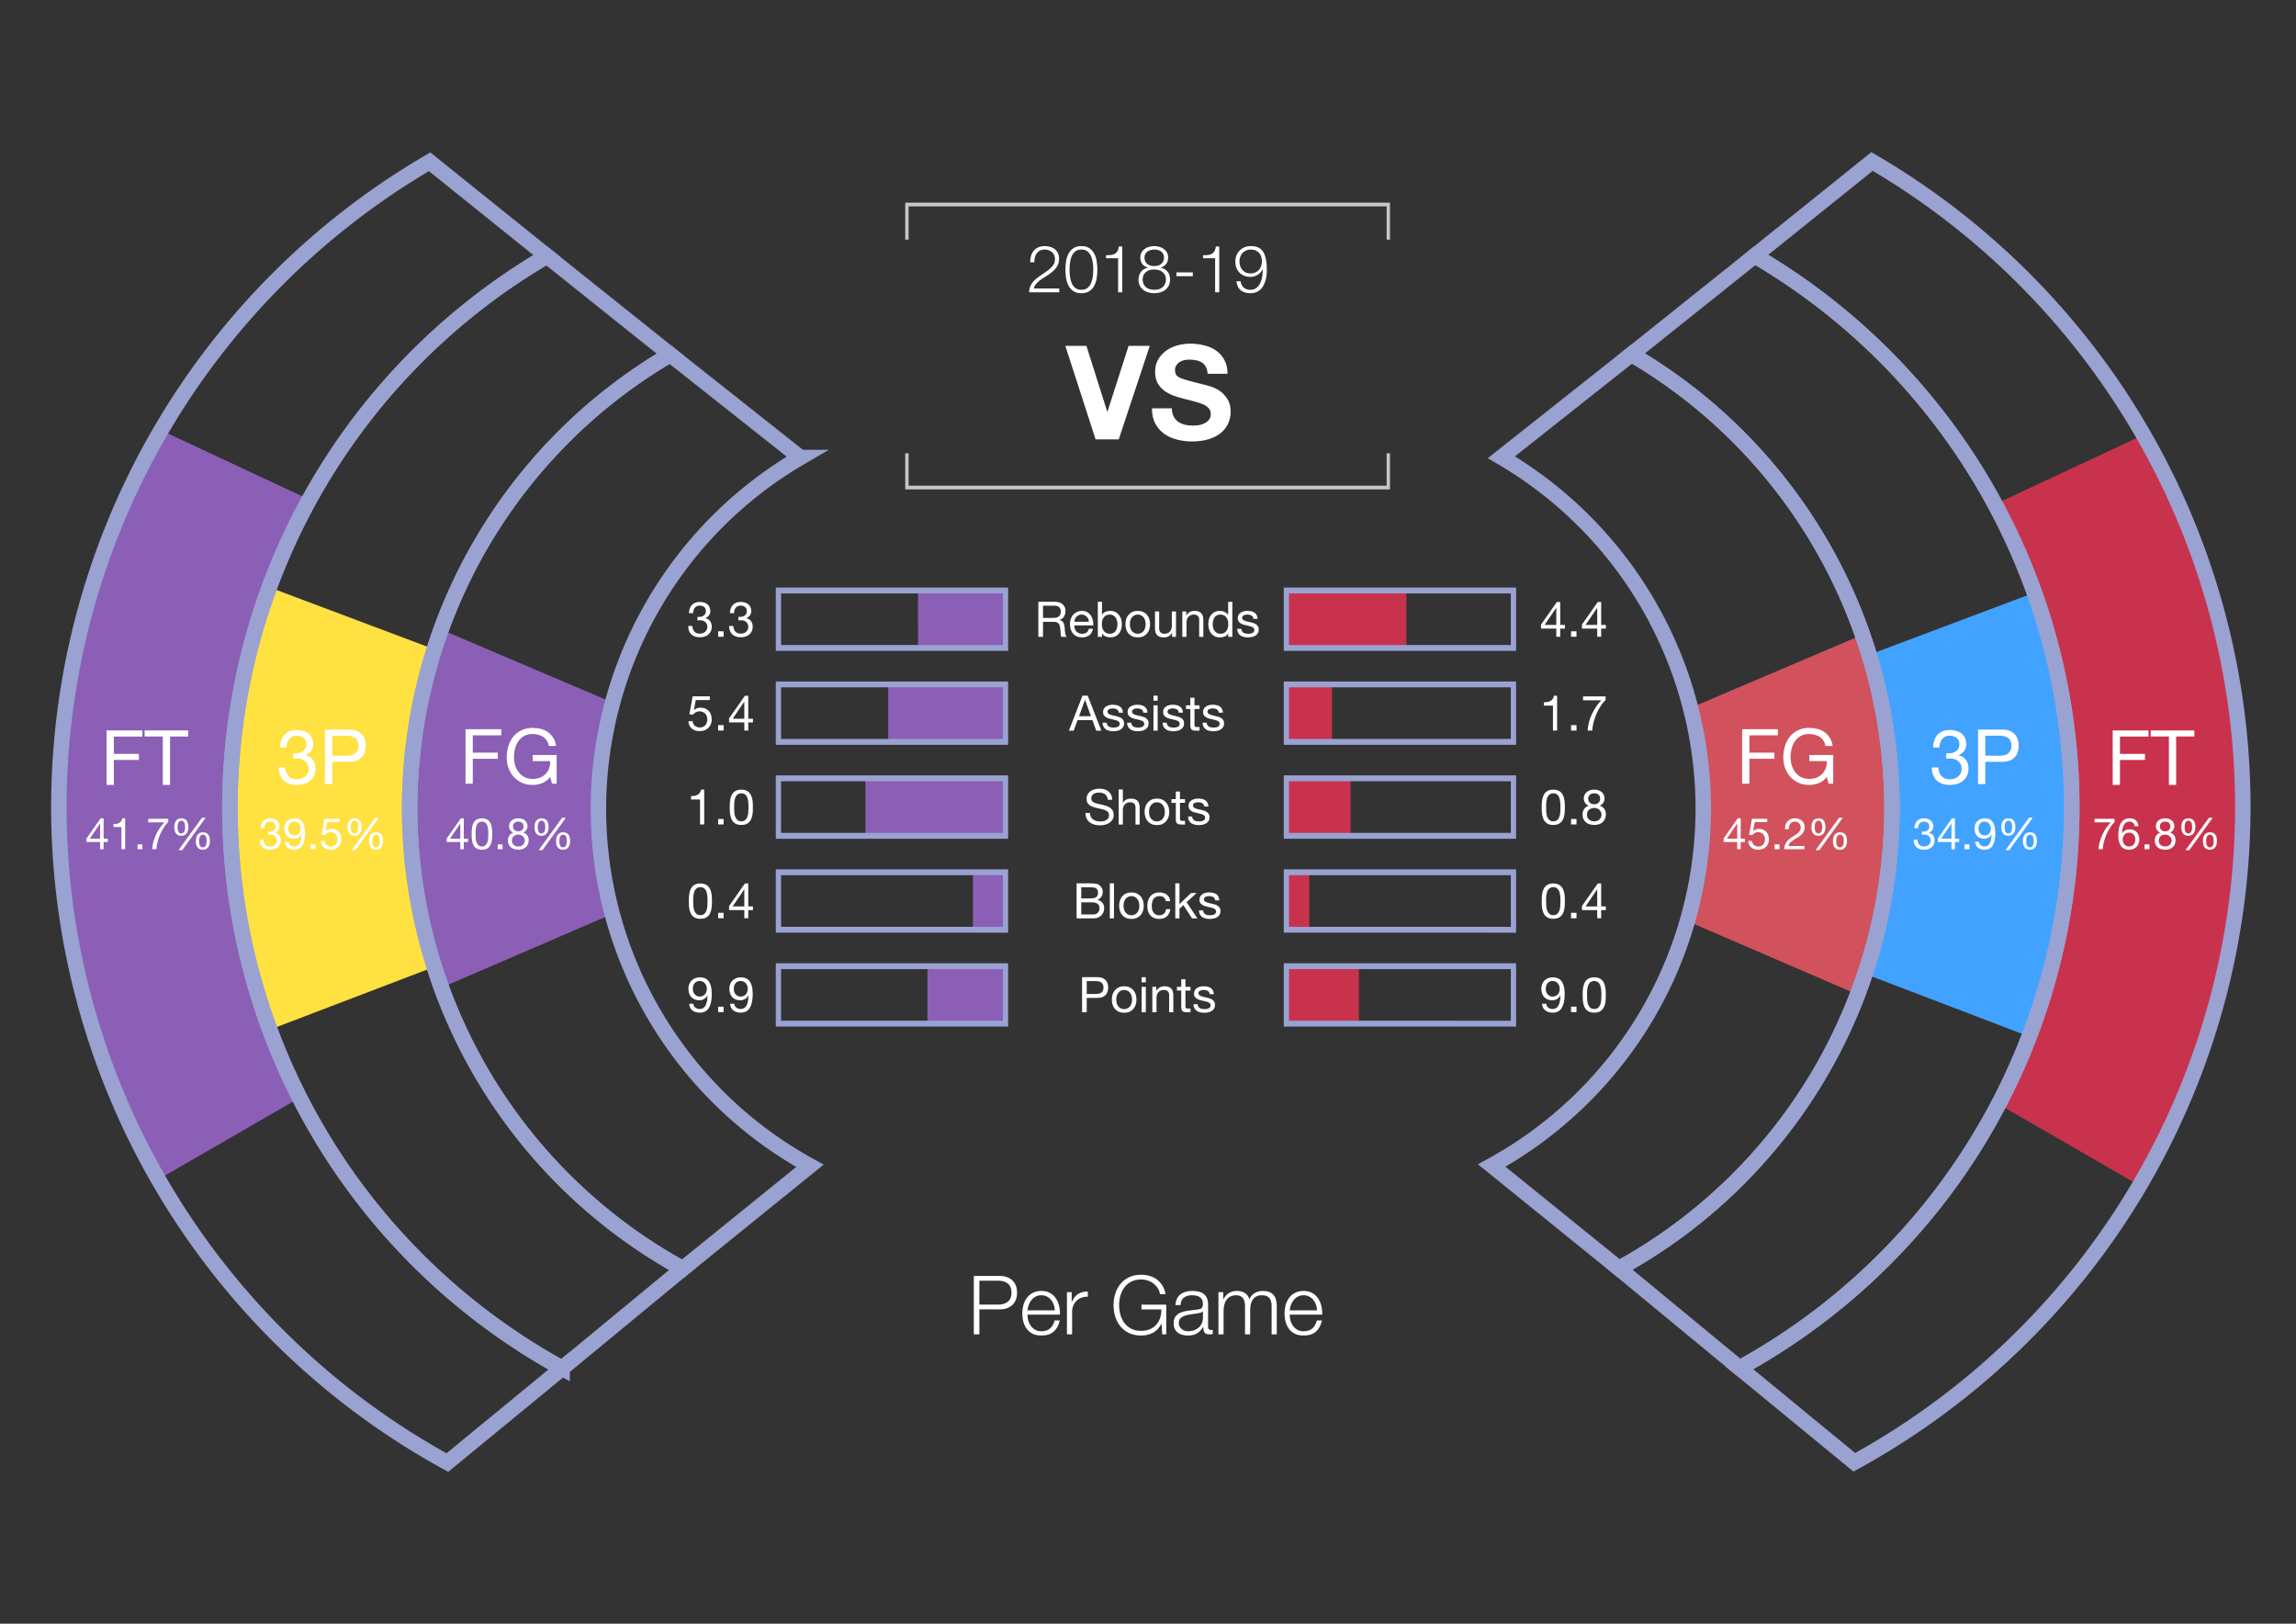 <svg xmlns="http://www.w3.org/2000/svg" width="297mm" height="210mm" viewBox="0 0 297 210">
    <rect x="0" y="0" width="297" height="210" fill="#333333" stroke="none"/>
    <path d="M20.832 55.653a96.674 96.674 0 0 0-13.22 48.674 96.66 96.66 0 0 0 12.872 48.205l18.274-10.551a82.636 82.636 0 0 1-9.019-37.55 82.655 82.655 0 0 1 10.279-39.816l-19.186-8.962z" fill="#8b5fb6"/>
    <path d="M34.84 75.956a82.633 82.633 0 0 0-5.1 28.474 82.626 82.626 0 0 0 5.156 28.743l21.286-8.13a67.918 67.918 0 0 1-3.187-20.568 67.922 67.922 0 0 1 3.193-20.494L34.84 75.956z" fill="#ffe142"/>
    <path d="M57.06 81.417a67.916 67.916 0 0 0-4.065 23.058A67.912 67.912 0 0 0 57.1 127.74l22.096-9.533a52.632 52.632 0 0 1-1.792-13.618c.007-4.7.64-9.31 1.84-13.727L57.06 81.417z" fill="#8b5fb6"/>
    <g fill="none" stroke="#99a2d1" stroke-width="2">
        <path d="M29.739 104.43a82.713 82.713 0 0 1 41.01-71.313L55.574 20.923a96.736 96.736 0 0 0-47.963 83.404 96.736 96.736 0 0 0 50.259 84.832l14.842-12.194a82.713 82.713 0 0 1-42.973-72.535z"/>
        <path d="M72.712 176.965a82.713 82.713 0 0 1-42.973-72.535 82.713 82.713 0 0 1 41.01-71.313L86.7 45.862a67.982 67.982 0 0 0-33.707 58.613 67.983 67.983 0 0 0 35.32 59.617z"/>
        <path d="M88.314 164.092a67.983 67.983 0 0 1-35.32-59.617 67.982 67.982 0 0 1 33.707-58.613l16.82 13.313a52.672 52.672 0 0 0-26.116 45.413 52.671 52.671 0 0 0 27.365 46.19z"/>
    </g>
    <path d="M276.596 56.56a96.674 96.674 0 0 1 13.22 48.675 96.66 96.66 0 0 1-12.872 48.204l-18.274-10.55a82.636 82.636 0 0 0 9.019-37.551 82.656 82.656 0 0 0-10.279-39.815z" fill="#c9324d"/>
    <path d="M262.589 76.864a82.633 82.633 0 0 1 5.1 28.474 82.628 82.628 0 0 1-5.156 28.743l-21.287-8.13a67.918 67.918 0 0 0 3.187-20.568 67.922 67.922 0 0 0-3.193-20.494z" fill="#42a2ff"/>
    <path d="M240.369 82.325a67.916 67.916 0 0 1 4.064 23.058 67.91 67.91 0 0 1-4.106 23.264l-22.096-9.533a52.632 52.632 0 0 0 1.792-13.618c-.007-4.7-.64-9.31-1.84-13.728z" fill="#d1515d"/>
    <g fill="none" stroke="#99a2d1" stroke-width="2">
        <path d="M267.995 104.394a82.713 82.713 0 0 0-41.01-71.314l15.174-12.194a96.736 96.736 0 0 1 47.963 83.404 96.736 96.736 0 0 1-50.258 84.832l-14.842-12.194a82.713 82.713 0 0 0 42.973-72.534z"/>
        <path d="M225.022 176.928a82.713 82.713 0 0 0 42.973-72.534 82.713 82.713 0 0 0-41.01-71.314l-15.952 12.746a67.982 67.982 0 0 1 33.706 58.613 67.983 67.983 0 0 1-35.32 59.617z"/>
        <path d="M209.42 164.056a67.983 67.983 0 0 0 35.32-59.617 67.982 67.982 0 0 0-33.707-58.613l-16.82 13.313a52.672 52.672 0 0 1 26.116 45.412 52.671 52.671 0 0 1-27.366 46.19z"/>
    </g>
    <path fill="#8b5fb6" d="M118.753 76.193h11.481v7.69h-11.48zm-3.861 12.275h15.223v7.69h-15.223zm-2.94 12.144h18.163v7.69h-18.163zm13.898 11.885h4.265v7.69h-4.265zm-5.88 12.404h10.145v7.69H119.97z"/>
    <path fill="none" stroke="#99a2d1" stroke-width=".758" d="M97.775 174.077h32.748v7.424H97.775zm0 12.136h32.748v7.424H97.775zm0 12.136h32.748v7.424H97.775zm0 12.136h32.748v7.424H97.775zm0-48.544h32.748v7.424H97.775z" transform="matrix(.897 0 0 1.001 12.992 -85.733)"/>
    <path fill="#c9324d" d="M166.433 76.323h15.49v7.69h-15.49zm0 12.145h5.869v7.69h-5.869zm0 11.884h8.274v7.69h-8.274zm0 12.145h2.929v7.69h-2.929zm0 12.404h9.343v7.69h-9.343z"/>
    <path d="M116.3 116.612v-4.541h69.422v4.541m0 27.598v4.431H116.3v-4.43" fill="none" stroke="#c6c6c6" stroke-width=".482" transform="matrix(.897 0 0 1.001 12.992 -85.733)"/>
    <g style="line-height:100%;-inkscape-font-specification:'Helvetica Neue'">
        <path d="M137.026 37.803v-.491h-3.293q.05-.296.254-.542.203-.254.465-.466.271-.211.56-.38.287-.178.499-.322.296-.187.558-.398.271-.22.475-.474.211-.254.33-.56.127-.304.127-.677 0-.414-.144-.728-.136-.313-.39-.516-.245-.212-.584-.313-.33-.11-.72-.11-.482 0-.846.16-.356.153-.593.432-.237.28-.355.67-.11.38-.102.837h.533q-.008-.33.06-.626.076-.297.237-.525.16-.229.415-.364.262-.136.626-.136.271 0 .508.085.246.076.424.237.186.152.287.381.11.22.11.508 0 .356-.127.618-.118.254-.364.5-.245.245-.558.465-.305.212-.618.424-.314.203-.61.431-.296.22-.533.491-.238.271-.381.61-.144.339-.153.779zm2.859-5.977q-.644 0-1.05.287-.406.28-.635.72-.22.44-.305.982-.076.542-.076 1.067 0 .516.076 1.058.085.542.305.982.229.44.635.72.406.28 1.05.28.652 0 1.05-.28.406-.28.626-.72.229-.44.305-.982.085-.542.085-1.066 0-.517-.085-1.059-.076-.542-.305-.982-.22-.44-.626-.72-.398-.287-1.05-.287zm0 .448q.508 0 .813.263.305.262.457.652.16.39.212.846.05.458.05.839 0 .389-.05.846-.051.449-.212.847-.152.39-.457.652-.305.262-.813.262t-.813-.262q-.305-.263-.466-.652-.152-.398-.203-.847-.05-.457-.05-.846 0-.381.05-.839.051-.457.203-.846.161-.39.466-.652.305-.263.813-.263zm3.18.746v.38h1.567v4.403h.533v-5.927h-.432q-.059.407-.203.635-.135.22-.347.33-.203.11-.491.144-.28.026-.627.034zm6.245 1.388q-.236.008-.465-.05-.229-.06-.406-.196-.178-.135-.288-.347-.11-.211-.11-.508 0-.254.101-.449.11-.194.288-.321t.407-.195q.228-.068.474-.068.27 0 .5.068.228.068.397.195.17.127.263.321.101.195.101.45 0 .287-.11.499-.101.211-.28.347-.169.135-.397.203-.229.06-.474.05zm1.796-1.1q0-.382-.161-.661-.153-.28-.415-.457-.254-.187-.576-.271-.322-.093-.652-.093t-.652.093q-.321.084-.575.27-.254.178-.415.458-.153.28-.153.66 0 .491.246.83.254.33.72.474v.017q-.56.102-.873.516-.313.415-.33 1 0 .448.161.787.161.33.44.55.28.22.652.33.373.11.788.11.423 0 .787-.11.373-.11.652-.33.28-.22.44-.55.161-.339.161-.787 0-.61-.313-1-.313-.397-.898-.516v-.017q.458-.135.712-.474.254-.347.254-.83zm-1.795 4.173q-.314 0-.593-.084-.27-.085-.474-.246-.203-.17-.322-.423-.118-.254-.118-.585 0-.321.118-.567.127-.245.33-.406.204-.17.474-.246.28-.076.585-.067.296-.008.567.076.28.076.483.245.211.161.33.407.127.237.127.559 0 .338-.119.592-.118.254-.322.424-.203.16-.482.245-.271.076-.584.076zm2.867-1.761h2.117v-.49h-2.117zm3.439-2.7v.38h1.566v4.403h.533v-5.927h-.432q-.059.407-.203.635-.135.22-.347.33-.203.11-.491.144-.28.026-.627.034zm4.856 3.36h-.533q.093.788.559 1.169.465.373 1.261.373.483 0 .83-.17t.576-.432q.237-.27.372-.6.144-.34.22-.661.077-.33.093-.618.026-.288.026-.466 0-.863-.127-1.465-.119-.6-.373-.973-.254-.381-.643-.542-.39-.17-.931-.17-.44 0-.813.153-.364.152-.635.423-.263.263-.415.635-.144.364-.144.796 0 .432.135.796.144.364.398.627.254.262.618.414.364.144.805.144.508 0 .931-.27.432-.272.644-.712h.016q0 .407-.059.872-.06.457-.237.855-.178.398-.5.66-.313.263-.838.263-.516 0-.846-.305-.322-.304-.39-.795zm1.287-1.015q-.338 0-.61-.119-.262-.127-.448-.339-.178-.211-.28-.5-.093-.287-.093-.609 0-.305.102-.584.102-.28.288-.483.195-.211.457-.33.263-.127.576-.127.39 0 .669.119.28.118.457.33.186.203.27.483.086.27.086.592 0 .33-.102.618-.093.28-.288.491-.186.212-.466.34-.27.118-.618.118z" style="-inkscape-font-specification:'Helvetica Neue Light'" aria-label="2018-19" font-weight="300" font-size="8.467" font-family="Helvetica Neue" letter-spacing="0" word-spacing="0" stroke-width=".265" fill="#fff"/>
    </g>
    <g style="line-height:100%;-inkscape-font-specification:'Helvetica Neue'">
        <path d="M144.717 56.825l4.013-12.09h-2.743l-2.727 8.5h-.034l-2.692-8.5h-2.726l3.911 12.09zm6.873-4.013h-2.575q-.017 1.118.407 1.93.423.813 1.134 1.338.728.525 1.66.762.948.254 1.947.254 1.236 0 2.167-.288.949-.288 1.575-.796.644-.524.965-1.236.322-.71.322-1.54 0-1.017-.44-1.66-.423-.66-1.016-1.05t-1.202-.559q-.593-.186-.932-.254-1.134-.288-1.845-.474-.695-.186-1.101-.372-.39-.187-.525-.407-.135-.22-.135-.576 0-.389.169-.643.17-.254.423-.423.271-.17.593-.237.322-.068.643-.068.491 0 .898.085.423.084.745.288.322.203.508.558.203.356.237.898h2.574q0-1.05-.407-1.778-.39-.745-1.066-1.22-.678-.474-1.558-.677-.864-.22-1.812-.22-.813 0-1.626.22t-1.456.678q-.643.457-1.05 1.151-.39.677-.39 1.609 0 .83.305 1.422.322.576.83.965.508.39 1.152.644.643.237 1.32.406.66.186 1.304.339.644.152 1.152.355.508.204.813.508.321.305.321.796 0 .458-.237.762-.237.288-.592.458-.356.169-.762.237-.407.05-.762.05-.525 0-1.016-.118-.491-.136-.864-.39-.356-.27-.576-.694-.22-.423-.22-1.033z" style="-inkscape-font-specification:'Helvetica Neue Bold'" aria-label="VS" font-weight="700" font-size="16.933" font-family="Helvetica Neue" letter-spacing="0" word-spacing="0" stroke-width=".265" fill="#fff"/>
    </g>
    <g style="line-height:100%">
        <path d="M126.687 168.728v-3.09h2.476q.751 0 1.217.38.466.382.466 1.165t-.466 1.164q-.466.381-1.217.381zm-.72-3.704v7.556h.72v-3.238h2.635q.508 0 .92-.138.413-.148.71-.423.296-.286.455-.688.158-.402.158-.91t-.158-.91q-.159-.402-.455-.678-.297-.285-.71-.423-.412-.148-.92-.148zm10.476 4.445h-3.535q.042-.37.17-.72.137-.36.36-.624.222-.275.539-.434.318-.17.73-.17.402 0 .72.17.317.159.54.434.222.264.338.614.127.349.138.73zm-3.535.56h4.202q.02-.57-.106-1.121-.127-.561-.423-.984-.286-.434-.752-.699-.466-.264-1.122-.264-.645 0-1.122.254-.465.243-.762.656-.296.402-.444.92-.138.52-.138 1.059 0 .582.138 1.111.148.519.444.92.297.392.762.625.477.223 1.122.223 1.037 0 1.598-.508.572-.508.784-1.44h-.667q-.159.635-.572 1.016-.412.381-1.143.381-.476 0-.815-.2-.338-.202-.56-.509-.223-.307-.329-.688-.095-.391-.095-.751zm5.107-2.909v5.46h.667v-2.91q0-.434.148-.794.148-.37.413-.635.275-.264.645-.402.37-.148.826-.127v-.667q-.741-.031-1.281.328-.53.36-.783 1.027h-.021v-1.28zm12.845 5.46v-3.841h-3.206v.613h2.572q.01.604-.159 1.112-.17.508-.508.878-.339.37-.836.582-.487.201-1.111.201-.752 0-1.291-.285-.54-.286-.89-.752-.338-.476-.507-1.069-.16-.603-.16-1.217 0-.624.16-1.217.169-.593.508-1.058.349-.477.889-.762.54-.286 1.29-.286.54 0 .974.18.434.17.741.444.318.276.498.614.19.328.222.656h.72q-.106-.624-.392-1.09-.286-.465-.698-.783-.413-.317-.942-.476-.53-.159-1.122-.159-.89 0-1.567.328-.666.318-1.11.868-.445.54-.668 1.249-.222.709-.222 1.492t.222 1.492q.223.71.667 1.25.445.539 1.111.867.678.318 1.567.318.413 0 .794-.085.391-.085.73-.265.338-.19.614-.476.285-.296.476-.699h.021l.095 1.376zm1.189-3.788h.666q.022-.667.424-.964.402-.306 1.037-.306.296 0 .55.052.265.043.455.17.201.127.307.349.117.212.117.55 0 .223-.064.36-.053.138-.159.222-.105.075-.264.106-.159.032-.37.053-.54.064-1.07.138-.518.063-.941.233-.413.169-.667.497-.254.317-.254.889 0 .413.137.72.149.296.392.497.254.19.582.275.339.096.72.096.402 0 .688-.075.296-.074.518-.211.233-.138.413-.339.19-.212.37-.476h.022q0 .212.02.391.033.17.117.297.085.127.233.2.159.064.413.064.137 0 .222-.01.095-.01.212-.032v-.56q-.095.041-.212.041-.391 0-.391-.402v-2.9q0-.55-.18-.889-.18-.349-.466-.54-.286-.19-.646-.253-.36-.074-.72-.074-.476 0-.867.105-.392.106-.688.328-.286.223-.455.572-.17.35-.201.825zm3.556.804v.868q0 .402-.159.72-.148.317-.413.54-.254.221-.603.338-.35.116-.73.116-.233 0-.455-.074-.223-.074-.392-.212-.17-.148-.275-.338-.095-.201-.095-.455 0-.402.232-.614.244-.222.614-.339.37-.116.815-.17.455-.063.879-.137.137-.02.317-.074.18-.053.244-.17zm2.005-2.476v5.46h.667v-3.048q0-.434.096-.793.095-.37.285-.635.201-.276.508-.424.318-.158.741-.158.318 0 .54.105.222.106.35.297.137.18.19.434.063.243.063.518v3.704h.667v-3.09q0-.381.063-.73.074-.36.244-.635.17-.275.455-.434.286-.17.72-.17.72 0 1.005.36.286.35.286 1.027v3.672h.666v-3.704q0-1.915-1.81-1.915-.54 0-1.015.264-.477.265-.72.805-.148-.54-.593-.805-.434-.264-.973-.264-.667 0-1.101.285-.423.286-.688.794h-.032v-.92zm12.753 2.349h-3.535q.043-.37.17-.72.137-.36.36-.624.222-.275.54-.434.317-.17.73-.17.402 0 .72.17.317.159.54.434.221.264.338.614.127.349.137.73zm-3.535.56h4.202q.021-.57-.106-1.121-.127-.561-.423-.984-.286-.434-.752-.699-.465-.264-1.121-.264-.646 0-1.122.254-.466.243-.762.656-.297.402-.445.92-.137.52-.137 1.059 0 .582.137 1.111.148.519.445.92.296.392.762.625.476.223 1.122.223 1.037 0 1.598-.508.571-.508.783-1.44h-.667q-.159.635-.571 1.016-.413.381-1.143.381-.477 0-.815-.2-.339-.202-.561-.509-.222-.307-.328-.688-.096-.391-.096-.751z" style="-inkscape-font-specification:'Helvetica Neue Light'" aria-label="Per Game" font-weight="300" font-size="10.583" font-family="Helvetica Neue" letter-spacing="0" word-spacing="0" stroke-width=".265" fill="#fff"/>
    </g>
    <g style="line-height:185.4%">
        <path d="M134.315 77.833v4.534h.603V80.43h1.474q.222 0 .355.07.133.063.216.178.083.107.12.26.039.146.064.311.032.165.038.337l.013.323q.006.146.025.267.026.12.09.19h.672q-.095-.114-.146-.26-.044-.152-.07-.317-.025-.165-.031-.337-.006-.171-.02-.336-.018-.165-.057-.318-.031-.152-.108-.273-.07-.127-.196-.216-.121-.089-.318-.127v-.012q.413-.115.597-.426.19-.311.19-.724 0-.552-.368-.87-.362-.317-1.01-.317zm1.86 2.089h-1.257V78.34h1.499q.425 0 .616.216.19.215.19.558 0 .248-.089.407-.082.152-.228.247-.14.09-.33.121-.19.032-.4.032zm4.684.488h-1.886q.013-.19.083-.355.07-.171.19-.298.12-.127.286-.197.171-.076.38-.076.204 0 .37.076.17.07.291.197.127.12.197.292.076.171.089.362zm.52.915h-.533q-.07.324-.292.483-.216.159-.559.159-.266 0-.463-.09-.197-.088-.324-.234-.127-.153-.184-.343-.057-.197-.05-.413h2.457q.012-.298-.058-.629-.063-.33-.241-.61-.171-.279-.464-.456-.285-.185-.723-.185-.337 0-.623.127-.28.127-.489.356-.203.229-.317.54-.114.31-.114.686.012.374.107.692.102.317.299.546.197.228.483.355.292.127.685.127.56 0 .927-.279.369-.28.477-.832zm.631-3.492v4.534h.539v-.439h.013q.088.146.215.248.134.095.28.152.146.058.292.083.152.025.273.025.375 0 .654-.133.286-.133.47-.362.19-.235.28-.546.095-.311.095-.66 0-.35-.096-.66-.095-.312-.285-.547-.185-.241-.47-.38-.28-.14-.66-.14-.344 0-.63.126-.285.121-.418.394h-.013v-1.695zm2.54 2.864q0 .24-.052.47-.05.228-.165.406-.114.178-.305.286-.184.108-.463.108-.28 0-.476-.102-.197-.108-.324-.28-.12-.17-.178-.393-.057-.229-.057-.47 0-.229.05-.45.058-.223.178-.395.121-.177.312-.285.19-.108.463-.108.26 0 .451.101.197.102.317.273.127.172.185.394.063.216.063.445zm1.604.031q0-.298.076-.527.083-.235.222-.393.14-.16.324-.242.19-.082.4-.082.21 0 .394.082.19.083.33.242.14.158.216.393.083.229.083.527 0 .299-.083.534-.076.228-.216.387-.14.152-.33.235-.184.082-.394.082-.21 0-.4-.082-.184-.083-.324-.235-.14-.159-.222-.387-.076-.235-.076-.534zm-.571 0q0 .362.101.673.102.312.305.546.203.23.502.362.298.127.685.127.394 0 .686-.127.299-.133.502-.362.203-.234.305-.546.101-.31.101-.673 0-.362-.101-.673-.102-.317-.305-.546-.203-.235-.502-.368-.292-.134-.686-.134-.387 0-.685.134-.299.133-.502.368-.203.229-.305.546-.101.311-.101.673zm6.541 1.639v-3.283h-.54v1.854q0 .222-.063.413-.057.184-.178.323-.12.14-.304.216-.178.077-.426.077-.311 0-.489-.178t-.178-.483v-2.222h-.54v2.159q0 .266.051.489.058.215.19.374.134.159.35.248.216.082.54.082.362 0 .629-.14.266-.145.438-.45h.012v.52zm.817-3.283v3.283h.54v-1.855q0-.222.057-.406.064-.19.184-.33t.299-.216q.184-.076.432-.076.31 0 .488.177.178.178.178.483v2.223h.54v-2.16q0-.266-.057-.482-.05-.222-.184-.381t-.35-.248q-.215-.089-.54-.089-.73 0-1.066.597h-.013v-.52zm3.929 1.67q0-.242.05-.47.051-.229.166-.407.114-.177.304-.285.19-.108.464-.108.28 0 .476.108.197.101.318.273.127.171.184.4.057.222.057.463 0 .229-.057.451-.051.222-.172.4-.12.172-.31.28-.191.108-.464.108-.26 0-.458-.102-.19-.102-.317-.273-.12-.172-.184-.387-.057-.223-.057-.451zm2.54 1.613v-4.534h-.54v1.689h-.013q-.089-.146-.222-.242-.127-.101-.273-.158-.146-.064-.292-.09-.146-.025-.273-.025-.375 0-.66.14-.28.133-.47.368-.185.229-.28.54-.089.311-.089.66 0 .35.095.661.096.311.28.546.19.235.47.375.285.14.666.14.343 0 .63-.121.285-.12.418-.394h.013v.445zm1.166-1.035h-.54q.013.304.128.52.114.21.305.343.19.127.438.184.247.057.52.057.248 0 .496-.05.254-.045.45-.165.204-.121.324-.318.127-.197.127-.495 0-.235-.095-.394-.089-.159-.241-.26-.146-.108-.343-.172-.19-.063-.394-.108-.19-.044-.38-.082-.191-.045-.344-.102-.152-.063-.254-.152-.095-.095-.095-.235 0-.127.064-.203.063-.083.165-.127.101-.051.222-.07.127-.02.248-.02.133 0 .26.032.133.026.241.09.108.063.178.17.07.102.083.261h.54q-.02-.298-.128-.495-.108-.203-.292-.318-.178-.12-.413-.165-.235-.05-.514-.05-.216 0-.438.057-.216.05-.394.165-.171.108-.286.286-.107.177-.107.425 0 .317.158.495.159.178.394.28.241.095.52.152.28.05.515.12.241.064.4.172.159.108.159.318 0 .152-.076.254-.077.095-.197.146-.115.05-.254.07-.14.019-.267.019-.165 0-.324-.032-.152-.032-.28-.102-.12-.076-.196-.197-.076-.127-.083-.304zM139.58 92.63l.768-2.114h.013l.755 2.115zm.45-2.66l-1.765 4.534h.616l.508-1.365h1.918l.495 1.365h.667l-1.772-4.534zm3.127 3.499h-.54q.013.305.128.52.114.21.304.344.19.127.439.184.247.057.52.057.248 0 .496-.05.254-.045.45-.166.204-.12.324-.318.127-.196.127-.495 0-.235-.095-.394-.089-.158-.241-.26-.146-.108-.343-.171-.19-.064-.394-.108-.19-.045-.38-.083-.191-.044-.344-.101-.152-.064-.254-.153-.095-.095-.095-.235 0-.127.064-.203.063-.082.165-.127.101-.05.222-.07.127-.019.248-.019.133 0 .26.032.133.025.241.089.108.063.178.171.07.102.083.26h.54q-.02-.298-.128-.495-.108-.203-.292-.317-.178-.12-.413-.165-.235-.051-.514-.051-.216 0-.438.057-.216.05-.394.165-.171.108-.286.286-.107.178-.107.425 0 .318.158.496.159.177.394.28.241.094.52.151.28.051.515.121.241.064.4.172.159.108.159.317 0 .152-.076.254-.077.095-.197.146-.115.05-.254.07-.14.02-.267.02-.165 0-.324-.033-.152-.031-.28-.101-.12-.076-.196-.197-.076-.127-.083-.305zm3.175 0h-.54q.013.305.128.52.114.21.304.344.19.127.439.184.247.057.52.057.248 0 .496-.05.254-.045.45-.166.204-.12.324-.318.127-.196.127-.495 0-.235-.095-.394-.089-.158-.241-.26-.146-.108-.343-.171-.19-.064-.394-.108-.19-.045-.38-.083-.191-.044-.344-.101-.152-.064-.254-.153-.095-.095-.095-.235 0-.127.063-.203.064-.082.166-.127.101-.05.222-.07.127-.019.247-.019.134 0 .26.032.134.025.242.089.108.063.178.171.07.102.082.26h.54q-.019-.298-.127-.495-.108-.203-.292-.317-.178-.12-.413-.165-.235-.051-.514-.051-.216 0-.438.057-.216.05-.394.165-.171.108-.286.286-.108.178-.108.425 0 .318.16.496.158.177.393.28.241.094.52.151.28.051.515.121.241.064.4.172.159.108.159.317 0 .152-.076.254-.077.095-.197.146-.115.05-.254.07-.14.02-.267.02-.165 0-.324-.033-.152-.031-.28-.101-.12-.076-.196-.197-.076-.127-.083-.305zm3.417-2.839v-.66h-.54v.66zm-.54.591v3.283h.54v-3.283zm1.712 2.248h-.54q.013.305.127.52.115.21.305.344.19.127.438.184.248.057.521.057.248 0 .495-.05.254-.045.451-.166.204-.12.324-.318.127-.196.127-.495 0-.235-.095-.394-.089-.158-.241-.26-.146-.108-.343-.171-.19-.064-.394-.108-.19-.045-.38-.083-.191-.044-.344-.101-.152-.064-.254-.153-.095-.095-.095-.235 0-.127.063-.203.064-.082.166-.127.101-.05.222-.07.127-.019.247-.019.134 0 .26.032.134.025.242.089.108.063.178.171.07.102.082.26h.54q-.019-.298-.127-.495-.108-.203-.292-.317-.178-.12-.413-.165-.235-.051-.514-.051-.216 0-.438.057-.216.05-.394.165-.171.108-.286.286-.108.178-.108.425 0 .318.16.496.158.177.393.28.241.094.52.151.28.051.515.121.241.064.4.172.159.108.159.317 0 .152-.077.254-.076.095-.196.146-.115.05-.254.07-.14.02-.267.02-.165 0-.324-.033-.152-.031-.28-.101-.12-.076-.196-.197-.076-.127-.083-.305zm3.594-2.248v-.984h-.54v.984h-.558v.476h.559v2.09q0 .228.044.368.045.14.133.216.096.076.242.108.152.025.362.025h.412v-.476h-.247q-.127 0-.21-.006-.076-.013-.12-.045-.045-.031-.064-.089-.013-.057-.013-.152v-2.038h.654v-.477zm1.578 2.248h-.54q.013.305.127.52.115.21.305.344.19.127.438.184.248.057.52.057.249 0 .496-.05.254-.045.451-.166.203-.12.324-.318.127-.196.127-.495 0-.235-.095-.394-.09-.158-.242-.26-.146-.108-.343-.171-.19-.064-.393-.108-.19-.045-.381-.083-.19-.044-.343-.101-.153-.064-.254-.153-.095-.095-.095-.235 0-.127.063-.203.064-.082.165-.127.102-.05.222-.07.127-.019.248-.019.133 0 .26.032.134.025.242.089.108.063.177.171.07.102.083.26h.54q-.02-.298-.127-.495-.108-.203-.292-.317-.178-.12-.413-.165-.235-.051-.514-.051-.216 0-.439.057-.216.05-.393.165-.172.108-.286.286-.108.178-.108.425 0 .318.159.496.158.177.393.28.242.094.521.151.28.051.514.121.242.064.4.172.16.108.16.317 0 .152-.077.254-.076.095-.197.146-.114.05-.254.07-.14.02-.266.02-.166 0-.324-.033-.153-.031-.28-.101-.12-.076-.197-.197-.076-.127-.082-.305zm-12.793 9.966h.572q-.013-.375-.147-.642-.127-.273-.355-.45-.222-.178-.52-.26-.3-.084-.649-.084-.31 0-.61.083-.291.076-.526.241-.229.16-.368.413-.14.248-.14.59 0 .312.12.521.127.204.33.337.21.127.47.21.26.076.528.14.273.056.533.113.26.058.464.153.21.089.33.235.127.146.127.38 0 .248-.102.407-.101.159-.267.254-.165.09-.374.127-.203.038-.407.038-.254 0-.495-.063-.241-.064-.425-.197-.178-.133-.292-.337-.108-.21-.108-.495h-.572q0 .413.146.718.153.298.407.495.26.19.596.286.343.095.724.095.312 0 .623-.076.317-.07.571-.229.254-.165.413-.419.165-.26.165-.622 0-.337-.127-.559-.12-.222-.33-.368-.203-.146-.464-.229-.26-.089-.533-.152-.267-.064-.527-.115-.26-.057-.47-.14-.203-.082-.33-.209-.12-.133-.12-.343 0-.222.082-.368.089-.152.228-.241.146-.09.33-.127.185-.038.375-.038.47 0 .768.222.305.216.356.705zm1.406-1.328v4.534h.54v-1.854q0-.222.057-.406.064-.19.184-.33t.299-.216q.184-.077.431-.077.312 0 .49.178.177.178.177.483v2.222h.54v-2.159q0-.266-.057-.482-.051-.222-.184-.381-.134-.159-.35-.248-.216-.089-.54-.089-.145 0-.304.032-.153.032-.299.102-.14.063-.254.171-.114.102-.177.254h-.013v-1.733zm3.929 2.896q0-.298.076-.527.082-.235.222-.394.14-.158.324-.241.19-.082.4-.082.21 0 .394.082.19.083.33.241.14.16.216.394.082.229.082.527 0 .299-.082.533-.077.23-.216.388-.14.152-.33.235-.185.082-.394.082-.21 0-.4-.082-.184-.083-.324-.235-.14-.159-.222-.388-.077-.234-.077-.533zm-.572 0q0 .362.102.673.101.311.304.546.204.229.502.362.299.127.686.127.394 0 .686-.127.298-.133.501-.362.204-.235.305-.546.102-.311.102-.673 0-.362-.102-.673-.101-.318-.305-.546-.203-.235-.501-.368-.292-.134-.686-.134-.387 0-.686.134-.298.133-.502.368-.203.228-.304.546-.102.311-.102.673zm4.573-1.645v-.984h-.54v.984h-.558v.477h.559v2.089q0 .228.044.368.045.14.133.216.096.076.242.108.152.025.362.025h.412v-.476h-.247q-.127 0-.21-.006-.076-.013-.12-.044-.045-.032-.064-.09-.013-.056-.013-.152v-2.038h.654v-.476zm1.578 2.248h-.54q.013.305.127.521.115.21.305.343.19.127.438.184.248.057.521.057.248 0 .495-.05.254-.045.451-.166.203-.12.324-.317.127-.197.127-.495 0-.235-.095-.394-.09-.159-.242-.26-.146-.108-.343-.172-.19-.063-.393-.108-.19-.044-.381-.082-.19-.045-.343-.102-.153-.063-.254-.152-.095-.096-.095-.235 0-.127.063-.204.064-.082.165-.127.102-.05.223-.07.127-.018.247-.018.134 0 .26.031.134.026.242.09.108.063.178.17.07.102.082.261h.54q-.02-.298-.127-.495-.108-.204-.292-.318-.178-.12-.413-.165-.235-.05-.514-.05-.216 0-.438.056-.216.051-.394.166-.172.108-.286.285-.108.178-.108.426 0 .317.159.495t.394.28q.24.095.52.152.28.05.515.12.24.064.4.172.158.108.158.317 0 .153-.076.254-.076.096-.197.147-.114.05-.254.07-.14.018-.266.018-.165 0-.324-.031-.153-.032-.28-.102-.12-.076-.196-.197-.077-.127-.083-.305zm-14.347 10.588v-1.441h1.206q.197 0 .369.025.177.02.31.096.134.076.21.215.077.14.077.381 0 .362-.23.547-.221.177-.736.177zm-.603-1.95v4.535h2.19q.337 0 .59-.108.261-.114.433-.292.177-.184.266-.42.09-.234.09-.482 0-.42-.223-.711-.222-.292-.641-.381v-.013q.324-.127.495-.387.178-.267.178-.629 0-.343-.159-.578-.152-.235-.375-.368-.101-.064-.247-.095-.14-.032-.305-.045-.165-.019-.337-.019-.165-.006-.31-.006zm.603 4.027v-1.569h1.378q.19 0 .368.038.178.032.311.121.14.083.222.229.083.146.083.368 0 .381-.229.597-.222.216-.622.216zm3.693-4.026v4.534h.54v-4.534zm1.775 2.895q0-.298.077-.527.082-.235.222-.393.14-.159.324-.242.19-.082.4-.082.21 0 .394.082.19.083.33.242.14.158.216.393.082.229.082.527 0 .299-.082.534-.077.228-.216.387-.14.153-.33.235-.185.083-.394.083-.21 0-.4-.083-.184-.082-.324-.235-.14-.159-.222-.387-.077-.235-.077-.534zm-.571 0q0 .362.102.674.101.31.304.546.204.228.502.362.298.127.686.127.394 0 .686-.127.298-.134.501-.362.203-.235.305-.546.102-.312.102-.674 0-.361-.102-.673-.102-.317-.305-.546-.203-.235-.501-.368-.292-.133-.686-.133-.388 0-.686.133-.298.133-.502.368-.203.229-.304.546-.102.312-.102.673zm6.053-.59h.559q-.032-.292-.153-.502-.12-.216-.31-.355-.185-.14-.433-.204-.24-.07-.52-.07-.388 0-.68.14-.292.134-.489.375-.19.235-.285.559-.096.317-.096.686 0 .368.096.679.101.305.292.527.196.222.482.343.292.12.667.12.629 0 .99-.33.369-.33.458-.94h-.553q-.05.382-.28.591-.221.21-.621.21-.254 0-.439-.102-.184-.102-.298-.267-.114-.171-.171-.387-.051-.216-.051-.444 0-.248.05-.477.051-.235.166-.412.12-.178.317-.286.197-.108.49-.108.342 0 .545.171.203.172.267.483zm1.213-2.305v4.534h.54v-1.245l.508-.47 1.124 1.715h.686l-1.397-2.09 1.302-1.193h-.724l-1.499 1.435v-2.686zm3.598 3.499h-.54q.013.305.127.52.114.21.305.343.19.127.438.184.248.058.52.058.248 0 .496-.051.254-.045.451-.165.203-.12.324-.318.127-.197.127-.495 0-.235-.095-.394-.09-.158-.242-.26-.146-.108-.343-.172-.19-.063-.393-.107-.19-.045-.381-.083-.19-.044-.343-.102-.153-.063-.254-.152-.096-.095-.096-.235 0-.127.064-.203.063-.083.165-.127.102-.05.222-.07.127-.019.248-.019.133 0 .26.032.134.025.242.089.108.063.177.171.07.102.083.26h.54q-.02-.298-.127-.495-.108-.203-.292-.317-.178-.121-.413-.166-.235-.05-.515-.05-.215 0-.438.057-.216.05-.393.165-.172.108-.286.286-.108.178-.108.425 0 .318.159.495.158.178.393.28.242.095.521.152.28.051.514.12.242.064.4.172.16.108.16.318 0 .152-.077.254-.076.095-.197.146-.114.05-.254.07-.14.019-.267.019-.165 0-.323-.032-.153-.032-.28-.101-.12-.077-.197-.197-.076-.127-.082-.305zm-15.054 10.81v-1.664h1.18q.515 0 .75.216.241.21.241.616 0 .407-.24.622-.236.216-.75.21zm-.603-2.172v4.534h.603v-1.854h1.384q.686.006 1.035-.35.356-.355.356-.99t-.356-.984q-.35-.356-1.035-.356zm4.422 2.896q0-.299.076-.527.083-.235.222-.394.14-.159.324-.241.19-.083.4-.083.21 0 .394.083.19.082.33.241.14.159.216.394.083.228.083.527 0 .298-.083.533-.076.229-.216.388-.14.152-.33.235-.184.082-.394.082-.21 0-.4-.082-.184-.083-.324-.235-.14-.16-.222-.388-.076-.235-.076-.533zm-.572 0q0 .362.102.673.102.311.305.546.203.229.501.362.299.127.686.127.394 0 .686-.127.299-.133.502-.362.203-.235.305-.546.101-.311.101-.673 0-.362-.101-.673-.102-.318-.305-.546-.203-.235-.502-.369-.292-.133-.686-.133-.387 0-.686.133-.298.134-.501.369-.203.228-.305.546-.102.31-.102.673zm4.396-2.235v-.66h-.54v.66zm-.54.59v3.283h.54v-3.283zm1.383 0v3.283h.54v-1.854q0-.222.056-.406.064-.19.184-.33.121-.14.299-.217.184-.076.432-.076.31 0 .489.178.177.178.177.483v2.222h.54v-2.159q0-.267-.057-.482-.05-.223-.184-.381-.133-.16-.35-.248-.215-.089-.54-.089-.73 0-1.066.597h-.013v-.52zm4.283 0v-.984h-.54v.984h-.558v.476h.559v2.09q0 .228.044.368.044.14.133.216.096.076.242.108.152.025.362.025h.412v-.476h-.247q-.127 0-.21-.006-.076-.013-.12-.045-.045-.031-.064-.088-.013-.058-.013-.153v-2.038h.654v-.476zm1.578 2.248h-.54q.013.305.127.52.115.21.305.344.19.127.438.184.248.057.52.057.249 0 .496-.05.254-.045.451-.166.203-.12.324-.317.127-.197.127-.496 0-.235-.095-.393-.09-.16-.242-.26-.146-.109-.343-.172-.19-.064-.393-.108-.19-.044-.381-.083-.19-.044-.343-.101-.153-.064-.254-.153-.095-.095-.095-.235 0-.127.063-.203.064-.082.165-.127.102-.05.222-.07.127-.019.248-.019.133 0 .26.032.134.025.242.089.108.063.178.171.07.102.082.26h.54q-.02-.298-.127-.495-.108-.203-.292-.317-.178-.12-.413-.165-.235-.05-.514-.05-.216 0-.439.056-.215.051-.393.165-.172.108-.286.286-.108.178-.108.426 0 .317.159.495t.393.28q.242.094.521.152.28.05.515.12.24.064.4.172.158.108.158.317 0 .153-.076.254-.076.095-.197.146-.114.051-.254.07-.14.02-.266.02-.165 0-.324-.032-.153-.032-.28-.102-.12-.076-.196-.197-.077-.127-.083-.305z" style="-inkscape-font-specification:'Helvetica Neue';text-align:center" aria-label="Rebounds Assists Shots Blocks Points" font-weight="400" font-size="6.35" font-family="Helvetica Neue" letter-spacing="0" word-spacing="0" stroke-width=".265" text-anchor="middle" fill="#fff"/>
    </g>
    <path d="M97.775 161.941h32.748v7.424H97.775zm0 12.136h32.748v7.424H97.775zm0 12.136h32.748v7.424H97.775zm0 12.136h32.748v7.424H97.775zm0 12.136h32.748v7.424H97.775z" transform="matrix(.897 0 0 1.001 78.696 -85.733)" fill="none" stroke="#99a2d1" stroke-width=".758"/>
    <g style="line-height:185.4%">
        <path d="M201.314 80.82h-1.511l1.498-2.203h.013zm.508 0v-2.97h-.432l-2.05 2.927v.52h1.974v1.055h.508v-1.054h.61v-.477zm1.401.826v.705h.705v-.705zm3.387-.826h-1.511l1.498-2.203h.013zm.508 0v-2.97h-.432l-2.05 2.927v.52h1.974v1.055h.508v-1.054h.61v-.477zm-5.696 13.668v-4.502h-.413q-.044.254-.165.419-.12.165-.298.26-.172.096-.387.134-.216.031-.445.031v.432h1.168v3.226zm1.801-.705v.705h.705v-.705zm4.467-3.257v-.464h-2.915v.508h2.362q-.356.375-.667.82-.304.444-.54.945-.234.496-.387 1.042-.146.54-.184 1.111h.603q.032-.527.178-1.086t.375-1.086q.235-.527.533-.99.299-.464.642-.8zM200 104.41v-.363q.006-.203.031-.4.032-.203.083-.393.057-.19.159-.33.108-.147.266-.236.16-.088.388-.088t.387.088q.159.09.26.235.108.14.16.33.056.191.082.394.031.197.031.4.006.197.006.362 0 .254-.019.572-.012.311-.101.59-.083.273-.273.464-.19.19-.534.19-.343 0-.533-.19t-.28-.464q-.082-.279-.101-.59-.013-.318-.013-.572zm-.572.005q0 .248.013.515.013.266.063.52.051.254.147.483.095.222.26.394.165.171.413.273.254.095.603.095.355 0 .603-.095.248-.102.413-.273.165-.172.26-.394.095-.229.146-.483.051-.254.064-.52.012-.267.012-.515 0-.247-.012-.514-.013-.267-.064-.52-.05-.255-.146-.483-.095-.229-.26-.4-.165-.172-.42-.273-.247-.102-.596-.102-.35 0-.603.102-.248.101-.413.273-.165.171-.26.4-.096.228-.147.482-.05.254-.063.521-.013.267-.013.514zm3.795 1.505v.705h.705v-.704zm2.219-2.628q0-.172.063-.299.064-.127.165-.216.108-.089.254-.133.146-.044.305-.044.33 0 .54.177.216.172.216.515t-.21.533q-.21.19-.533.19-.165 0-.311-.044-.147-.044-.254-.133-.108-.089-.172-.222-.063-.14-.063-.324zm-.572-.02q0 .306.172.566.171.254.457.368-.381.134-.584.432-.204.292-.204.692 0 .343.115.603.12.254.323.426.21.171.49.254.279.082.603.082.31 0 .584-.089.273-.088.47-.26.203-.178.317-.432.12-.254.12-.584 0-.419-.196-.705-.197-.292-.603-.419.286-.127.45-.375.172-.254.172-.558 0-.216-.076-.42-.076-.209-.241-.368-.16-.165-.42-.26-.26-.102-.628-.102-.26 0-.502.077-.235.076-.419.222-.184.146-.292.362-.108.21-.108.489zm.413 2.084q0-.197.07-.356.076-.159.203-.273.133-.114.305-.172.178-.063.374-.063.19 0 .356.07.171.063.298.178.127.114.197.273.077.152.077.336 0 .19-.07.35-.064.158-.19.279-.122.114-.293.184-.165.063-.368.063-.42 0-.692-.228-.267-.235-.267-.642zM200 116.547v-.362q.006-.203.031-.4.032-.203.083-.394.057-.19.159-.33.108-.146.266-.235.16-.089.388-.089t.387.089q.159.089.26.235.108.14.16.33.056.19.082.394.031.197.031.4.006.197.006.362 0 .254-.019.571-.012.311-.101.59-.083.274-.273.464t-.534.19q-.343 0-.533-.19t-.28-.463q-.082-.28-.101-.59-.013-.318-.013-.572zm-.572.006q0 .247.013.514t.063.52q.051.255.147.483.095.223.26.394.165.172.413.273.254.095.603.095.355 0 .603-.095.248-.101.413-.273.165-.171.26-.394.095-.228.146-.482.051-.254.064-.52.012-.268.012-.515 0-.248-.012-.515-.013-.266-.064-.52-.05-.254-.146-.483-.095-.228-.26-.4-.165-.171-.42-.273-.247-.102-.596-.102-.35 0-.603.102-.248.102-.413.273-.165.172-.26.4-.096.229-.147.483-.05.254-.063.52-.013.267-.013.515zm3.795 1.505v.705h.705v-.705zm3.387-.825h-1.511l1.498-2.204h.013zm.508 0v-2.972h-.432l-2.05 2.927v.52h1.974v1.055h.508v-1.054h.61v-.476zm-7.106 12.581h-.54q.051.585.426.87.375.286.94.286.82 0 1.187-.622.375-.629.375-1.797 0-.642-.127-1.054-.12-.42-.33-.66-.21-.242-.49-.337-.278-.102-.596-.102-.324 0-.597.108-.273.108-.47.305-.197.19-.305.463-.108.267-.108.591 0 .33.09.61.095.279.272.476.185.197.451.311.267.108.61.108.33 0 .61-.165.279-.172.431-.457l.013.012q-.025.883-.273 1.315-.248.425-.743.425-.324 0-.559-.178-.235-.177-.267-.508zm1.747-1.91q0 .196-.064.38-.063.178-.184.318-.12.133-.292.215-.171.077-.381.077-.197 0-.362-.077-.159-.082-.28-.215-.114-.134-.184-.305-.063-.172-.063-.356 0-.21.044-.4.051-.19.153-.336.108-.153.273-.242.171-.089.413-.089.228 0 .4.083.171.082.285.229.121.14.178.323.064.184.064.394zm1.464 2.291v.705h.705v-.705zm2.073-1.511v-.362q.006-.203.031-.4.032-.203.083-.394.057-.19.159-.33.108-.146.266-.235.159-.089.388-.089.228 0 .387.09.159.088.26.234.108.14.16.33.056.19.082.394.031.197.031.4.006.197.006.362 0 .254-.019.572-.012.31-.101.59-.083.273-.273.464-.19.19-.534.19-.343 0-.533-.19t-.28-.464q-.082-.28-.101-.59-.013-.318-.013-.572zm-.572.006q0 .248.013.514.012.267.063.521.051.254.146.483.096.222.26.393.166.172.413.274.254.095.604.095.355 0 .603-.095.248-.102.413-.274.165-.171.26-.393.095-.229.146-.483.05-.254.064-.52.012-.267.012-.515t-.012-.514q-.013-.267-.064-.52-.05-.255-.146-.484-.095-.228-.26-.4-.165-.171-.42-.273-.247-.101-.596-.101-.35 0-.604.101-.247.102-.412.273-.165.172-.26.4-.096.23-.147.483-.05.254-.063.52-.013.267-.013.515z" style="-inkscape-font-specification:'Helvetica Neue';text-align:center" aria-label="4.4 1.7 0.8 0.4 9.0" font-weight="400" font-size="6.35" font-family="Helvetica Neue" letter-spacing="0" word-spacing="0" stroke-width=".265" text-anchor="middle" fill="#fff"/>
    </g>
    <g style="line-height:185.4%">
        <path d="M90.218 79.779v.457q.153-.019.324-.019.203 0 .375.057.177.051.304.165.127.108.204.273.076.16.076.369 0 .203-.083.368-.076.159-.21.273-.133.108-.31.171-.178.058-.375.058-.464 0-.705-.273-.241-.28-.254-.718h-.54q-.006.35.096.622.108.273.304.464.197.184.477.28.279.094.622.094.317 0 .597-.082.286-.089.495-.26.21-.172.33-.426.127-.26.127-.597 0-.406-.203-.705-.197-.298-.61-.387v-.013q.267-.12.445-.355t.178-.54q0-.311-.108-.54-.102-.228-.286-.374t-.438-.216q-.248-.077-.54-.077-.336 0-.597.108-.254.108-.425.299-.172.19-.267.457-.089.267-.101.59h.54q0-.196.05-.374t.153-.311q.107-.134.266-.21.165-.082.381-.082.343 0 .572.184.228.178.228.54 0 .177-.07.317t-.19.235q-.114.089-.273.14-.152.044-.324.044h-.178q-.025 0-.057-.006zm2.678 1.867v.705h.704v-.705zm2.618-1.867v.457q.152-.019.324-.019.203 0 .374.057.178.051.305.165.127.108.203.273.077.16.077.369 0 .203-.083.368-.076.159-.21.273-.133.108-.31.171-.178.058-.375.058-.464 0-.705-.273-.241-.28-.254-.718h-.54q-.006.35.095.622.108.273.305.464.197.184.476.28.28.094.623.094.317 0 .597-.082.285-.089.495-.26.21-.172.33-.426.127-.26.127-.597 0-.406-.203-.705-.197-.298-.61-.387v-.013q.267-.12.445-.355t.178-.54q0-.311-.108-.54-.102-.228-.286-.374t-.438-.216q-.248-.077-.54-.077-.337 0-.597.108-.254.108-.425.299-.172.19-.267.457-.089.267-.102.59h.54q0-.196.05-.374.052-.178.153-.311.108-.134.267-.21.165-.082.381-.082.343 0 .572.184.228.178.228.54 0 .177-.07.317t-.19.235q-.115.089-.273.14-.153.044-.324.044h-.178q-.025 0-.057-.006zm-3.696 10.759v-.476h-2.222l-.42 2.337.464.025q.159-.19.362-.304.21-.121.476-.121.23 0 .413.076.19.076.324.216.133.133.203.324.076.184.076.406 0 .267-.076.47-.076.197-.21.33-.126.134-.304.204-.172.063-.362.063-.203 0-.375-.057-.165-.064-.292-.172-.12-.114-.197-.26-.07-.152-.082-.324h-.54q.006.305.12.546.115.242.312.407.197.158.45.247.261.083.553.083.394 0 .686-.12.298-.128.495-.337.197-.21.292-.477.102-.273.102-.558 0-.388-.114-.674-.115-.292-.311-.482-.197-.197-.464-.292-.267-.095-.565-.095-.229 0-.464.082-.228.076-.374.241l-.013-.012.241-1.296zm1.078 3.245v.705h.704v-.705zm3.386-.825h-1.511l1.499-2.204h.012zm.508 0v-2.972h-.432l-2.05 2.927v.521h1.974v1.054h.508v-1.054h.61v-.476zm-5.696 13.667v-4.502h-.412q-.045.254-.165.42-.121.165-.299.26-.171.095-.387.133-.216.032-.445.032v.432h1.169v3.226zm1.802-.705v.705h.704v-.704zm2.072-1.51v-.363q.006-.203.032-.4.031-.203.082-.393.057-.19.159-.33.108-.147.267-.236.158-.088.387-.088t.387.088q.159.09.26.235.109.14.16.33.057.191.082.394.032.197.032.4.006.197.006.362 0 .254-.02.572-.012.311-.1.59-.083.273-.274.464-.19.19-.533.19t-.534-.19q-.19-.19-.279-.464-.082-.279-.102-.59-.012-.318-.012-.572zm-.572.005q0 .248.013.515.013.266.064.52.05.254.146.483.095.222.26.394.165.171.413.273.254.095.603.095.356 0 .603-.095.248-.102.413-.273.165-.172.26-.394.096-.229.146-.483.051-.254.064-.52.013-.267.013-.515 0-.247-.013-.514t-.064-.52q-.05-.255-.146-.483-.095-.229-.26-.4-.165-.172-.42-.273-.247-.102-.596-.102-.35 0-.603.102-.248.101-.413.273-.165.171-.26.4-.096.228-.146.482-.051.254-.064.521-.013.267-.013.514zm-4.724 12.132v-.362q.006-.203.032-.4.032-.203.082-.394.057-.19.16-.33.107-.146.266-.235.159-.089.387-.089.229 0 .387.089.16.089.26.235.109.14.16.33.057.19.082.394.032.197.032.4.006.197.006.362 0 .254-.019.571-.013.311-.101.59-.083.274-.274.464-.19.19-.533.19t-.533-.19q-.19-.19-.28-.463-.082-.28-.101-.59-.013-.318-.013-.572zm-.571.006q0 .247.012.514.013.267.064.52.05.255.146.483.095.223.26.394.165.172.413.273.254.095.603.095.356 0 .603-.095.248-.101.413-.273.165-.171.26-.394.096-.228.147-.482.05-.254.063-.52.013-.268.013-.515 0-.248-.013-.515-.013-.266-.063-.52-.051-.254-.147-.483-.095-.228-.26-.4-.165-.171-.419-.273-.248-.102-.597-.102-.35 0-.603.102-.248.102-.413.273-.165.172-.26.4-.095.229-.146.483-.051.254-.064.52-.012.267-.012.515zm3.795 1.505v.705h.704v-.705zm3.386-.825h-1.511l1.499-2.204h.012zm.508 0v-2.972h-.432l-2.05 2.927v.52h1.974v1.055h.508v-1.054h.61v-.476zm-7.105 12.581h-.54q.05.585.425.87.375.286.94.286.82 0 1.188-.622.374-.629.374-1.797 0-.642-.127-1.054-.12-.42-.33-.66-.21-.242-.489-.337-.28-.102-.597-.102-.324 0-.597.108-.273.108-.47.305-.196.19-.304.463-.108.267-.108.591 0 .33.089.61.095.279.273.476.184.197.45.311.267.108.61.108.33 0 .61-.165.28-.172.432-.457l.012.012q-.025.883-.273 1.315-.247.425-.743.425-.324 0-.559-.178-.235-.177-.266-.508zm1.746-1.91q0 .196-.064.38-.063.178-.184.318-.12.133-.292.215-.171.077-.38.077-.198 0-.363-.077-.158-.082-.28-.215-.113-.134-.183-.305-.064-.172-.064-.356 0-.21.045-.4.05-.19.152-.336.108-.153.273-.242.172-.089.413-.089.228 0 .4.083.171.082.286.229.12.14.177.323.064.184.064.394zm1.465 2.291v.705h.704v-.705zm2.084-.381h-.54q.052.585.426.87.375.286.94.286.82 0 1.187-.622.375-.629.375-1.797 0-.642-.127-1.054-.12-.42-.33-.66-.21-.242-.489-.337-.28-.102-.597-.102-.324 0-.597.108-.273.108-.47.305-.197.19-.305.463-.107.267-.107.591 0 .33.088.61.096.279.273.476.185.197.451.311.267.108.61.108.33 0 .61-.165.279-.172.431-.457l.013.012q-.025.883-.273 1.315-.248.425-.743.425-.324 0-.559-.178-.235-.177-.266-.508zm1.747-1.91q0 .196-.064.38-.063.178-.184.318-.12.133-.292.215-.171.077-.381.077-.197 0-.362-.077-.159-.082-.28-.215-.114-.134-.183-.305-.064-.172-.064-.356 0-.21.044-.4.051-.19.153-.336.108-.153.273-.242.171-.089.413-.089.228 0 .4.083.171.082.285.229.121.14.178.323.064.184.064.394z" style="-inkscape-font-specification:'Helvetica Neue';text-align:center" aria-label="3.3 5.4 1.0 0.4 9.9" font-weight="400" font-size="6.35" font-family="Helvetica Neue" letter-spacing="0" word-spacing="0" stroke-width=".265" text-anchor="middle" fill="#fff"/>
    </g>
    <g style="line-height:100%">
        <path d="M13.788 94.468v7.053h.938v-3.23h3.24v-.79h-3.24v-2.243h3.695v-.79zm7.272.79v6.263h.938v-6.263h2.351v-.79h-5.64v.79z" style="-inkscape-font-specification:'Helvetica Neue';text-align:center" aria-label="FT" font-weight="400" font-size="9.878" font-family="Helvetica Neue" letter-spacing="0" word-spacing="0" stroke-width=".265" text-anchor="middle" fill="#fff"/>
    </g>
    <g style="line-height:100%">
        <path d="M37.929 97.412v.71q.237-.029.504-.029.316 0 .582.09.277.078.475.256.197.168.316.425.118.247.118.573 0 .316-.128.573-.119.247-.326.424-.208.168-.484.267-.277.089-.583.089-.721 0-1.096-.425-.376-.434-.395-1.116h-.84q-.01.543.148.968.168.425.474.721.306.287.741.435.435.148.968.148.494 0 .929-.129.444-.138.77-.405.326-.266.514-.661.197-.405.197-.929 0-.632-.316-1.096-.306-.465-.948-.603v-.02q.415-.187.691-.553.277-.365.277-.84 0-.483-.168-.839-.158-.356-.445-.583-.286-.227-.681-.336-.385-.118-.84-.118-.523 0-.928.168-.395.168-.662.464-.267.296-.415.711-.138.415-.158.919h.84q0-.306.079-.583.079-.276.237-.484.168-.207.415-.326.256-.128.592-.128.534 0 .89.286.355.277.355.84 0 .276-.109.494-.108.217-.296.365-.178.138-.425.218-.237.069-.504.069h-.277q-.039 0-.088-.01zm5.054.326V95.15h1.837q.8 0 1.166.336.375.325.375.958 0 .632-.375.968-.366.336-1.166.326zm-.939-3.379v7.053h.939v-2.884h2.153q1.067.01 1.61-.543.553-.554.553-1.541 0-.988-.553-1.531-.543-.554-1.61-.554z" style="-inkscape-font-specification:'Helvetica Neue';text-align:center" aria-label="3P" font-weight="400" font-size="9.878" font-family="Helvetica Neue" letter-spacing="0" word-spacing="0" stroke-width=".265" text-anchor="middle" fill="#fff"/>
    </g>
    <g style="line-height:100%">
        <path d="M60.219 94.31v7.053h.938v-3.23h3.24v-.79h-3.24V95.1h3.694v-.79zm10.946 6.174l.247.879h.593v-3.714h-3.092v.79h2.252q.02.484-.128.909-.148.415-.445.73-.286.307-.71.485-.425.177-.979.177-.592 0-1.047-.227-.444-.237-.75-.622-.307-.395-.465-.899-.158-.514-.158-1.067 0-.563.139-1.096.138-.543.424-.958.297-.425.751-.682.464-.257 1.106-.257.396 0 .741.1.356.088.632.276.277.187.465.484.187.286.256.691h.939q-.099-.622-.375-1.057-.267-.444-.672-.73-.395-.287-.909-.416-.504-.138-1.077-.138-.84 0-1.471.316-.623.306-1.047.83-.415.523-.633 1.225-.207.691-.207 1.462 0 .691.227 1.333t.662 1.136q.435.494 1.057.79.622.287 1.412.287.623 0 1.235-.237.613-.247 1.027-.8z" style="-inkscape-font-specification:'Helvetica Neue';text-align:center" aria-label="FG" font-weight="400" font-size="9.878" font-family="Helvetica Neue" letter-spacing="0" word-spacing="0" stroke-width=".265" text-anchor="middle" fill="#fff"/>
    </g>
    <g style="line-height:100%">
        <path d="M225.353 94.31v7.053h.938v-3.23h3.24v-.79h-3.24V95.1h3.694v-.79zm10.947 6.174l.246.879h.593v-3.714h-3.092v.79h2.252q.02.484-.128.909-.148.415-.445.73-.286.307-.71.485-.425.177-.979.177-.592 0-1.047-.227-.444-.237-.75-.622-.307-.395-.465-.899-.158-.514-.158-1.067 0-.563.139-1.096.138-.543.424-.958.297-.425.751-.682.464-.257 1.106-.257.395 0 .741.1.356.088.632.276.277.187.465.484.187.286.256.691h.939q-.099-.622-.376-1.057-.266-.444-.671-.73-.395-.287-.909-.416-.504-.138-1.077-.138-.84 0-1.471.316-.623.306-1.047.83-.415.523-.633 1.225-.207.691-.207 1.462 0 .691.227 1.333t.662 1.136q.435.494 1.057.79.622.287 1.412.287.623 0 1.235-.237.613-.247 1.027-.8z" style="-inkscape-font-specification:'Helvetica Neue';text-align:center" aria-label="FG" font-weight="400" font-size="9.878" font-family="Helvetica Neue" letter-spacing="0" word-spacing="0" stroke-width=".265" text-anchor="middle" fill="#fff"/>
    </g>
    <g style="line-height:100%">
        <path d="M251.755 97.412v.71q.238-.029.504-.029.316 0 .583.09.277.078.474.256.198.168.316.425.119.247.119.573 0 .316-.129.573-.118.247-.326.424-.207.168-.484.267-.276.089-.582.089-.721 0-1.097-.425-.375-.434-.395-1.116h-.84q-.01.543.149.968.168.425.474.721.306.287.74.435.435.148.969.148.493 0 .928-.129.445-.138.77-.405.327-.266.514-.661.198-.405.198-.929 0-.632-.316-1.096-.307-.465-.949-.603v-.02q.415-.187.692-.553.276-.365.276-.84 0-.483-.167-.839-.159-.356-.445-.583-.286-.227-.682-.336-.385-.118-.84-.118-.523 0-.928.168-.395.168-.661.464-.267.296-.415.711-.139.415-.158.919h.84q0-.306.078-.583.08-.276.237-.484.168-.207.415-.326.257-.128.593-.128.533 0 .889.286.355.277.355.84 0 .276-.108.494-.109.217-.297.365-.177.138-.424.218-.237.069-.504.069h-.277q-.04 0-.089-.01zm5.055.326V95.15h1.837q.8 0 1.165.336.376.325.376.958 0 .632-.376.968-.365.336-1.165.326zm-.939-3.379v7.053h.938v-2.884h2.154q1.067.01 1.61-.543.553-.554.553-1.541 0-.988-.553-1.531-.543-.554-1.61-.554z" style="-inkscape-font-specification:'Helvetica Neue';text-align:center" aria-label="3P" font-weight="400" font-size="9.878" font-family="Helvetica Neue" letter-spacing="0" word-spacing="0" stroke-width=".265" text-anchor="middle" fill="#fff"/>
    </g>
    <g style="line-height:100%">
        <path d="M273.288 94.468v7.053h.938v-3.23h3.24v-.79h-3.24v-2.243h3.694v-.79zm7.272.79v6.263h.938v-6.263h2.351v-.79h-5.64v.79z" style="-inkscape-font-specification:'Helvetica Neue';text-align:center" aria-label="FT" font-weight="400" font-size="9.878" font-family="Helvetica Neue" letter-spacing="0" word-spacing="0" stroke-width=".265" text-anchor="middle" fill="#fff"/>
    </g>
    <g style="line-height:100%">
        <path d="M12.95 108.476h-1.343l1.332-1.959h.011zm.452 0v-2.642h-.384l-1.823 2.603v.462h1.755v.937h.452v-.937h.542v-.423zm2.786 1.36v-4.002h-.367q-.04.226-.146.373-.108.147-.266.231-.152.085-.344.119-.192.028-.395.028v.384h1.038v2.867zm1.602-.626v.626h.626v-.626zm3.97-2.896v-.412h-2.592v.452h2.1q-.316.333-.593.728-.27.395-.48.84-.208.441-.344.927-.13.48-.163.987h.536q.028-.468.158-.965.13-.497.333-.965.209-.469.474-.88.265-.413.57-.712zm1.21.655q0-.13.018-.271.017-.147.067-.265.057-.124.153-.203.096-.085.254-.085.164 0 .254.085.096.079.147.203.05.118.062.265.017.141.017.265 0 .13-.017.277-.017.147-.074.27-.05.12-.146.198-.096.08-.26.08-.158 0-.254-.08-.09-.084-.141-.203-.051-.124-.068-.265-.011-.147-.011-.271zm-.423.011q0 .232.046.435.05.203.158.355.107.153.282.243.175.085.429.085.248 0 .418-.096.169-.096.276-.248.113-.159.158-.362.05-.209.05-.429 0-.231-.044-.434-.04-.21-.147-.362-.102-.152-.277-.242-.169-.09-.434-.09-.26 0-.435.095-.175.09-.282.249-.107.158-.152.367-.046.203-.046.434zm3.212 1.795q0-.13.017-.27.017-.148.068-.266.056-.124.152-.203.096-.085.254-.085.164 0 .254.085.096.079.147.203.05.118.062.265.017.141.017.266 0 .13-.017.276-.017.147-.073.271-.051.119-.147.198-.096.079-.26.079-.158 0-.254-.08-.09-.084-.14-.203-.052-.124-.069-.265-.01-.147-.01-.27zm-.423.011q0 .232.045.435.05.203.158.356.107.146.282.237.175.084.43.084.248 0 .417-.09.17-.096.276-.248.113-.158.158-.361.051-.21.051-.43 0-.23-.045-.434-.04-.209-.147-.361-.101-.153-.276-.243-.17-.09-.435-.09-.26 0-.434.096-.175.09-.283.248-.107.158-.152.367-.045.203-.045.435zm.79-3.025l-3.037 4.194h.486l3.03-4.194z" style="-inkscape-font-specification:'Helvetica Neue'" aria-label="41.7%" font-weight="400" font-size="5.644" font-family="Helvetica Neue" letter-spacing="0" word-spacing="0" stroke-width=".265" fill="#fff"/>
    </g>
    <g style="line-height:100%">
        <path d="M34.67 107.55v.407q.136-.017.289-.017.18 0 .333.05.158.046.27.147.113.096.181.243.068.141.068.327 0 .181-.074.328-.067.141-.186.243-.118.095-.276.152-.158.05-.333.05-.412 0-.627-.242-.214-.248-.226-.638h-.48q-.005.31.085.553.096.243.271.412.175.164.423.249.249.084.554.084.282 0 .53-.073.254-.079.44-.231.187-.153.294-.379.113-.231.113-.53 0-.361-.18-.627-.176-.265-.543-.344v-.011q.237-.108.395-.316.159-.21.159-.48 0-.277-.096-.48-.09-.203-.254-.333t-.39-.192q-.22-.068-.48-.068-.299 0-.53.096-.226.096-.378.266-.153.17-.238.406-.079.237-.09.525h.48q0-.175.045-.333.045-.158.136-.277.096-.118.237-.186.146-.073.338-.073.305 0 .508.164.204.158.204.48 0 .157-.063.282-.062.124-.169.208-.102.08-.243.125-.135.039-.287.039h-.159q-.022 0-.05-.006zm2.668 1.321h-.48q.046.52.379.773.333.254.835.254.728 0 1.056-.553.333-.559.333-1.597 0-.57-.113-.937-.107-.373-.294-.587-.186-.215-.434-.3-.249-.09-.53-.09-.289 0-.531.096-.243.096-.418.271-.175.17-.271.412-.096.237-.096.525 0 .294.079.542.085.249.243.424.163.175.4.276.238.096.542.096.294 0 .542-.147.249-.152.384-.406l.011.011q-.022.785-.242 1.169-.22.378-.66.378-.289 0-.497-.158-.21-.158-.238-.452zm1.553-1.699q0 .175-.057.339-.056.158-.163.282-.108.119-.26.192-.153.068-.339.068-.175 0-.322-.068-.14-.073-.248-.192-.101-.119-.164-.27-.056-.153-.056-.317 0-.186.04-.356.045-.169.135-.299.096-.135.243-.214.152-.08.367-.08.203 0 .355.074.153.074.254.203.107.125.158.288.057.164.057.35zm1.302 2.038v.626h.626v-.626zm3.749-2.885v-.423h-1.975l-.373 2.077.412.023q.141-.17.322-.271.186-.107.423-.107.204 0 .367.067.17.068.288.192.119.119.18.288.068.164.068.361 0 .238-.067.418-.068.175-.187.294-.112.118-.27.18-.153.057-.322.057-.18 0-.333-.051-.147-.057-.26-.153-.107-.101-.175-.231-.062-.135-.073-.288h-.48q.006.271.107.486.102.214.277.36.175.142.4.221.232.073.492.073.35 0 .61-.107.265-.113.44-.299t.26-.423q.09-.243.09-.497 0-.344-.102-.598-.102-.26-.277-.43-.175-.174-.412-.259-.237-.085-.502-.085-.203 0-.412.074-.203.067-.333.214l-.011-.011.214-1.152zm1.432.644q0-.13.017-.271.017-.147.068-.265.056-.124.152-.203.096-.085.254-.085.164 0 .254.085.096.079.147.203.05.118.062.265.017.141.017.265 0 .13-.017.277-.017.147-.073.27-.051.12-.147.198-.096.08-.26.08-.158 0-.254-.08-.09-.084-.141-.203-.05-.124-.068-.265-.011-.147-.011-.271zm-.423.011q0 .232.045.435.05.203.158.355.107.153.282.243.175.085.43.085.247 0 .417-.096.17-.096.276-.248.113-.159.158-.362.051-.209.051-.429 0-.231-.045-.434-.04-.21-.147-.362-.101-.152-.276-.242-.17-.09-.435-.09-.26 0-.435.095-.175.09-.282.249-.107.158-.152.367-.045.203-.045.434zm3.211 1.795q0-.13.017-.27.017-.148.068-.266.056-.124.152-.203.096-.085.254-.085.164 0 .254.085.096.079.147.203.051.118.062.265.017.141.017.266 0 .13-.017.276-.017.147-.073.271-.05.119-.147.198-.096.079-.26.079-.158 0-.253-.08-.09-.084-.142-.203-.05-.124-.067-.265-.012-.147-.012-.27zm-.423.011q0 .232.045.435.051.203.158.356.107.146.282.237.175.084.43.084.248 0 .417-.09.17-.096.277-.248.113-.158.158-.361.05-.21.05-.43 0-.23-.045-.434-.04-.209-.146-.361-.102-.153-.277-.243-.17-.09-.435-.09-.26 0-.434.096-.175.09-.282.248-.108.158-.153.367-.045.203-.045.435zm.79-3.025l-3.036 4.194h.485l3.031-4.194z" style="-inkscape-font-specification:'Helvetica Neue'" aria-label="39.5%" font-weight="400" font-size="5.644" font-family="Helvetica Neue" letter-spacing="0" word-spacing="0" stroke-width=".265" fill="#fff"/>
    </g>
    <g style="line-height:100%">
        <path d="M59.544 108.476h-1.343l1.332-1.959h.011zm.452 0v-2.642h-.384l-1.823 2.603v.462h1.755v.937h.452v-.937h.542v-.423zm1.522-.61v-.321q.005-.181.028-.356.028-.18.073-.35.051-.17.141-.293.096-.13.237-.21.142-.078.345-.078.203 0 .344.079.141.079.231.209.096.124.142.293.05.17.073.35.028.175.028.356.006.175.006.321 0 .226-.017.508-.011.277-.09.525-.074.243-.243.412-.17.17-.474.17-.305 0-.474-.17-.17-.169-.249-.412-.073-.248-.09-.525-.011-.282-.011-.508zm-.508.006q0 .22.01.458.012.237.057.462.046.226.13.43.085.197.232.35.146.152.366.242.226.085.537.085.316 0 .536-.085.22-.09.367-.243.147-.152.231-.35.085-.203.13-.429.045-.225.057-.462.01-.237.01-.458 0-.22-.01-.457-.012-.237-.057-.463-.045-.225-.13-.429-.084-.203-.231-.355-.147-.153-.373-.243-.22-.09-.53-.09-.31 0-.537.09-.22.09-.366.243-.147.152-.232.355-.084.204-.13.43-.045.225-.056.462-.011.237-.011.457zm3.373 1.338v.626h.627v-.626zm1.972-2.337q0-.152.056-.265.057-.113.147-.192.096-.08.226-.119.13-.04.27-.04.294 0 .48.159.192.152.192.457 0 .305-.186.474-.186.17-.474.17-.147 0-.277-.04-.13-.04-.225-.119-.096-.079-.153-.197-.056-.124-.056-.288zm-.508-.017q0 .271.152.502.153.226.407.328-.339.118-.52.384-.18.26-.18.615 0 .305.101.536.108.226.288.378.186.153.435.226.248.073.536.073.277 0 .52-.079.242-.079.417-.231.18-.158.282-.384.107-.226.107-.52 0-.372-.174-.626-.175-.26-.537-.372.254-.113.401-.333.152-.226.152-.497 0-.192-.067-.372-.068-.187-.215-.328-.14-.147-.372-.231-.232-.09-.56-.09-.23 0-.445.067-.209.068-.373.198-.163.13-.26.321-.095.187-.095.435zm.367 1.851q0-.175.062-.316.068-.14.18-.242.119-.102.271-.153.158-.056.333-.056.17 0 .316.062.153.056.266.158.113.102.175.243.067.135.067.299 0 .17-.062.31-.056.141-.169.249-.107.101-.26.163-.146.057-.327.057-.373 0-.615-.203-.237-.21-.237-.57zm3.35-1.738q0-.13.017-.271.017-.147.068-.265.057-.124.153-.203.096-.085.254-.085.163 0 .254.085.096.079.146.203.051.118.062.265.017.141.017.265 0 .13-.017.277-.017.147-.073.27-.05.12-.147.198-.096.08-.26.08-.157 0-.253-.08-.09-.084-.141-.203-.051-.124-.068-.265-.012-.147-.012-.271zm-.423.011q0 .232.045.435.051.203.158.355.108.153.283.243.175.085.429.085.248 0 .417-.096.17-.096.277-.248.113-.159.158-.362.05-.209.05-.429 0-.231-.044-.434-.04-.21-.147-.362-.102-.152-.277-.242-.17-.09-.434-.09-.26 0-.435.095-.175.09-.282.249-.108.158-.153.367-.045.203-.045.434zm3.212 1.795q0-.13.017-.27.017-.148.068-.266.056-.124.152-.203.096-.085.254-.085.164 0 .254.085.096.079.147.203.05.118.062.265.017.141.017.266 0 .13-.017.276-.017.147-.074.271-.05.119-.146.198-.096.079-.26.079-.158 0-.254-.08-.09-.084-.141-.203-.05-.124-.068-.265-.011-.147-.011-.27zm-.423.011q0 .232.045.435.05.203.158.356.107.146.282.237.175.084.429.084.248 0 .418-.09.169-.096.276-.248.113-.158.158-.361.051-.21.051-.43 0-.23-.045-.434-.04-.209-.147-.361-.101-.153-.276-.243-.17-.09-.435-.09-.26 0-.435.096-.175.09-.282.248-.107.158-.152.367-.045.203-.045.435zm.79-3.025l-3.037 4.194h.485l3.032-4.194z" style="-inkscape-font-specification:'Helvetica Neue'" aria-label="40.8%" font-weight="400" font-size="5.644" font-family="Helvetica Neue" letter-spacing="0" word-spacing="0" stroke-width=".265" fill="#fff"/>
    </g>
    <g style="line-height:100%">
        <path d="M224.72 108.476h-1.344l1.332-1.959h.012zm.451 0v-2.642h-.384l-1.823 2.603v.462h1.756v.937h.451v-.937h.542v-.423zm3.43-2.151v-.423h-1.976l-.372 2.077.412.023q.141-.17.322-.271.186-.107.423-.107.203 0 .367.067.17.068.288.192.118.119.18.288.068.164.068.361 0 .238-.068.418-.067.175-.186.294-.113.118-.27.18-.153.057-.322.057-.181 0-.334-.051-.146-.057-.26-.153-.106-.101-.174-.231-.062-.135-.074-.288h-.48q.007.271.108.486.102.214.277.36.174.142.4.221.232.073.491.073.35 0 .61-.107.265-.113.44-.299t.26-.423q.09-.243.09-.497 0-.344-.101-.598-.102-.26-.277-.43-.175-.174-.412-.259-.237-.085-.502-.085-.204 0-.412.074-.204.067-.333.214l-.012-.011.215-1.152zm.958 2.885v.626h.626v-.626zm1.345-1.959h.48q-.006-.18.034-.355.045-.181.14-.322.097-.141.243-.226.153-.09.362-.09.158 0 .299.05.14.051.243.147.107.096.169.232.062.13.062.293 0 .21-.068.367-.062.158-.192.294-.124.135-.316.27-.192.13-.446.288-.209.125-.4.266-.192.14-.345.327-.152.186-.254.44-.096.249-.124.604h2.613v-.423h-2.054q.034-.186.141-.327.113-.147.265-.271.158-.124.345-.232l.372-.226q.186-.118.361-.248t.31-.288q.136-.163.215-.367.085-.203.085-.468 0-.282-.102-.497-.096-.214-.265-.355-.17-.147-.4-.22-.226-.08-.486-.08-.316 0-.565.108-.248.107-.417.299-.164.186-.243.446-.079.26-.062.564zm3.836-.282q0-.13.017-.271.017-.147.068-.265.056-.124.152-.203.096-.085.254-.085.164 0 .254.085.096.079.147.203.05.118.062.265.017.141.017.265 0 .13-.017.277-.017.147-.073.27-.051.12-.147.198-.096.08-.26.08-.158 0-.254-.08-.09-.084-.141-.203-.05-.124-.068-.265-.011-.147-.011-.271zm-.423.011q0 .232.045.435.05.203.158.355.107.153.282.243.175.085.43.085.248 0 .417-.096.17-.096.276-.248.113-.159.158-.362.051-.209.051-.429 0-.231-.045-.434-.04-.21-.147-.362-.101-.152-.276-.242-.17-.09-.435-.09-.26 0-.434.095-.175.09-.283.249-.107.158-.152.367-.045.203-.045.434zm3.211 1.795q0-.13.017-.27.017-.148.068-.266.056-.124.152-.203.096-.085.254-.085.164 0 .254.085.096.079.147.203.051.118.062.265.017.141.017.266 0 .13-.017.276-.017.147-.073.271-.05.119-.147.198-.096.079-.26.079-.158 0-.254-.08-.09-.084-.14-.203-.051-.124-.068-.265-.012-.147-.012-.27zm-.423.011q0 .232.045.435.051.203.158.356.108.146.283.237.175.084.429.084.248 0 .417-.09.17-.096.277-.248.113-.158.158-.361.05-.21.05-.43 0-.23-.045-.434-.039-.209-.146-.361-.102-.153-.277-.243-.17-.09-.434-.09-.26 0-.435.096-.175.09-.282.248-.108.158-.153.367-.045.203-.045.435zm.79-3.025l-3.036 4.194h.485l3.031-4.194z" style="-inkscape-font-specification:'Helvetica Neue'" aria-label="45.2%" font-weight="400" font-size="5.644" font-family="Helvetica Neue" letter-spacing="0" word-spacing="0" stroke-width=".265" fill="#fff"/>
    </g>
    <g style="line-height:100%">
        <path d="M248.605 107.55v.407q.136-.017.288-.017.18 0 .333.05.158.046.271.147.113.096.18.243.068.141.068.327 0 .181-.073.328-.068.141-.186.243-.119.095-.277.152-.158.05-.333.05-.412 0-.626-.242-.215-.248-.226-.638h-.48q-.006.31.085.553.096.243.27.412.176.164.424.249.248.084.553.084.282 0 .53-.073.255-.079.44-.231.187-.153.294-.379.113-.231.113-.53 0-.361-.18-.627-.175-.265-.542-.344v-.011q.237-.108.395-.316.158-.21.158-.48 0-.277-.096-.48-.09-.203-.254-.333t-.39-.192q-.22-.068-.48-.068-.298 0-.53.096-.226.096-.378.266t-.237.406q-.079.237-.09.525h.48q0-.175.045-.333.045-.158.135-.277.096-.118.237-.186.147-.073.339-.073.305 0 .508.164.203.158.203.48 0 .157-.062.282-.062.124-.17.208-.101.08-.242.125-.136.039-.288.039h-.158q-.023 0-.05-.006zm3.825.926h-1.343l1.332-1.959h.011zm.452 0v-2.642h-.384l-1.823 2.603v.462h1.755v.937h.452v-.937h.542v-.423zm1.245.734v.626h.627v-.626zm1.853-.339h-.48q.046.52.379.773.333.254.835.254.728 0 1.056-.553.333-.559.333-1.597 0-.57-.113-.937-.107-.373-.294-.587-.186-.215-.434-.3-.249-.09-.53-.09-.289 0-.532.096-.242.096-.417.271-.175.17-.271.412-.096.237-.096.525 0 .294.079.542.085.249.243.424.163.175.4.276.237.096.542.096.294 0 .542-.147.248-.152.384-.406l.011.011q-.022.785-.243 1.169-.22.378-.66.378-.288 0-.497-.158-.208-.158-.237-.452zm1.553-1.699q0 .175-.057.339-.056.158-.164.282-.107.119-.26.192-.152.068-.338.068-.175 0-.322-.068-.14-.073-.248-.192-.102-.119-.164-.27-.056-.153-.056-.317 0-.186.04-.356.045-.169.135-.299.096-.135.243-.214.152-.08.367-.08.203 0 .355.074.153.074.254.203.107.125.158.288.057.164.057.35zm1.776-.203q0-.13.016-.271.017-.147.068-.265.057-.124.153-.203.096-.085.254-.085.163 0 .254.085.095.079.146.203.051.118.062.265.017.141.017.265 0 .13-.017.277-.016.147-.073.27-.05.12-.147.198-.096.08-.26.08-.157 0-.253-.08-.09-.084-.142-.203-.05-.124-.067-.265-.012-.147-.012-.271zm-.424.011q0 .232.045.435.051.203.158.355.108.153.283.243.175.085.429.085.248 0 .417-.096.17-.096.277-.248.113-.159.158-.362.05-.209.05-.429 0-.231-.045-.434-.039-.21-.146-.362-.102-.152-.277-.242-.17-.09-.434-.09-.26 0-.435.095-.175.09-.282.249-.108.158-.153.367-.045.203-.045.434zm3.212 1.795q0-.13.017-.27.017-.148.068-.266.056-.124.152-.203.096-.085.254-.085.164 0 .254.085.096.079.147.203.05.118.062.265.017.141.017.266 0 .13-.017.276-.017.147-.074.271-.05.119-.146.198-.096.079-.26.079-.158 0-.254-.08-.09-.084-.141-.203-.05-.124-.068-.265-.011-.147-.011-.27zm-.423.011q0 .232.045.435.05.203.158.356.107.146.282.237.175.084.429.084.248 0 .418-.09.169-.096.276-.248.113-.158.158-.361.051-.21.051-.43 0-.23-.045-.434-.04-.209-.147-.361-.101-.153-.276-.243-.17-.09-.435-.09-.26 0-.435.096-.175.09-.282.248-.107.158-.152.367-.045.203-.045.435zm.79-3.025l-3.037 4.194h.485l3.032-4.194z" style="-inkscape-font-specification:'Helvetica Neue'" aria-label="34.9%" font-weight="400" font-size="5.644" font-family="Helvetica Neue" letter-spacing="0" word-spacing="0" stroke-width=".265" fill="#fff"/>
    </g>
    <g style="line-height:100%">
        <path d="M273.531 106.314v-.412h-2.59v.452h2.099q-.316.333-.593.728-.27.395-.48.84-.208.441-.344.927-.13.48-.163.987h.536q.028-.468.158-.965.13-.497.333-.965.209-.469.474-.88.265-.413.57-.712zm2.606.542h.48q-.046-.497-.34-.756-.293-.266-.79-.266-.428 0-.71.181-.283.18-.452.48-.17.299-.243.688-.068.384-.068.796 0 .316.046.655.05.339.197.62.147.283.418.464.27.18.717.18.378 0 .632-.124.26-.13.412-.321.158-.198.226-.435.067-.237.067-.457 0-.277-.084-.514-.085-.237-.243-.412-.152-.175-.384-.27-.226-.103-.513-.103-.328 0-.582.125-.248.124-.417.4l-.012-.01q.006-.232.045-.498.04-.265.142-.49.107-.232.293-.379.186-.152.491-.152.288 0 .463.163.175.164.209.435zm-.723.83q.203 0 .356.073.152.074.254.198.101.118.147.288.05.163.05.35 0 .175-.056.338-.05.158-.152.282-.102.125-.254.198-.147.068-.345.068-.197 0-.355-.068-.153-.073-.26-.192-.102-.118-.158-.282-.056-.164-.056-.35 0-.186.05-.35.057-.17.164-.288.107-.124.26-.192.152-.073.355-.073zm1.996 1.524v.626h.627v-.626zm1.972-2.337q0-.152.057-.265.056-.113.146-.192.096-.08.226-.119.13-.04.271-.04.294 0 .48.159.192.152.192.457 0 .305-.186.474-.187.17-.475.17-.146 0-.276-.04-.13-.04-.226-.119-.096-.079-.152-.197-.057-.124-.057-.288zm-.508-.017q0 .271.153.502.152.226.406.328-.339.118-.52.384-.18.26-.18.615 0 .305.102.536.107.226.288.378.186.153.434.226.249.073.536.073.277 0 .52-.079.242-.079.417-.231.181-.158.283-.384.107-.226.107-.52 0-.372-.175-.626-.175-.26-.536-.372.254-.113.4-.333.153-.226.153-.497 0-.192-.068-.372-.068-.187-.214-.328-.141-.147-.373-.231-.231-.09-.559-.09-.231 0-.446.067-.208.068-.372.198t-.26.321q-.096.187-.096.435zm.367 1.851q0-.175.062-.316.068-.14.18-.242.12-.102.272-.153.158-.056.333-.056.17 0 .316.062.152.056.265.158.113.102.175.243.068.135.068.299 0 .17-.062.31-.057.141-.17.249-.107.101-.26.163-.146.057-.327.057-.372 0-.615-.203-.237-.21-.237-.57zm3.351-1.738q0-.13.017-.271.017-.147.067-.265.057-.124.153-.203.096-.085.254-.085.164 0 .254.085.096.079.147.203.05.118.062.265.017.141.017.265 0 .13-.017.277-.017.147-.074.27-.05.12-.146.198-.096.08-.26.08-.158 0-.254-.08-.09-.084-.141-.203-.051-.124-.068-.265-.011-.147-.011-.271zm-.423.011q0 .232.045.435.05.203.158.355.107.153.282.243.175.085.429.085.248 0 .418-.096.169-.096.276-.248.113-.159.158-.362.051-.209.051-.429 0-.231-.045-.434-.04-.21-.147-.362-.101-.152-.276-.242-.17-.09-.435-.09-.26 0-.435.095-.175.09-.282.249-.107.158-.152.367-.045.203-.045.434zm3.211 1.795q0-.13.017-.27.017-.148.068-.266.056-.124.152-.203.096-.085.254-.085.164 0 .254.085.096.079.147.203.05.118.062.265.017.141.017.266 0 .13-.017.276-.017.147-.073.271-.051.119-.147.198-.096.079-.26.079-.158 0-.254-.08-.09-.084-.14-.203-.052-.124-.069-.265-.01-.147-.01-.27zm-.423.011q0 .232.045.435.05.203.158.356.107.146.282.237.175.084.43.084.248 0 .417-.09.17-.096.277-.248.112-.158.158-.361.05-.21.05-.43 0-.23-.045-.434-.04-.209-.147-.361-.101-.153-.276-.243-.17-.09-.435-.09-.26 0-.434.096-.175.09-.283.248-.107.158-.152.367-.045.203-.045.435zm.79-3.025l-3.037 4.194h.486l3.03-4.194z" style="-inkscape-font-specification:'Helvetica Neue'" aria-label="76.8%" font-weight="400" font-size="5.644" font-family="Helvetica Neue" letter-spacing="0" word-spacing="0" stroke-width=".265" fill="#fff"/>
    </g>
</svg>
